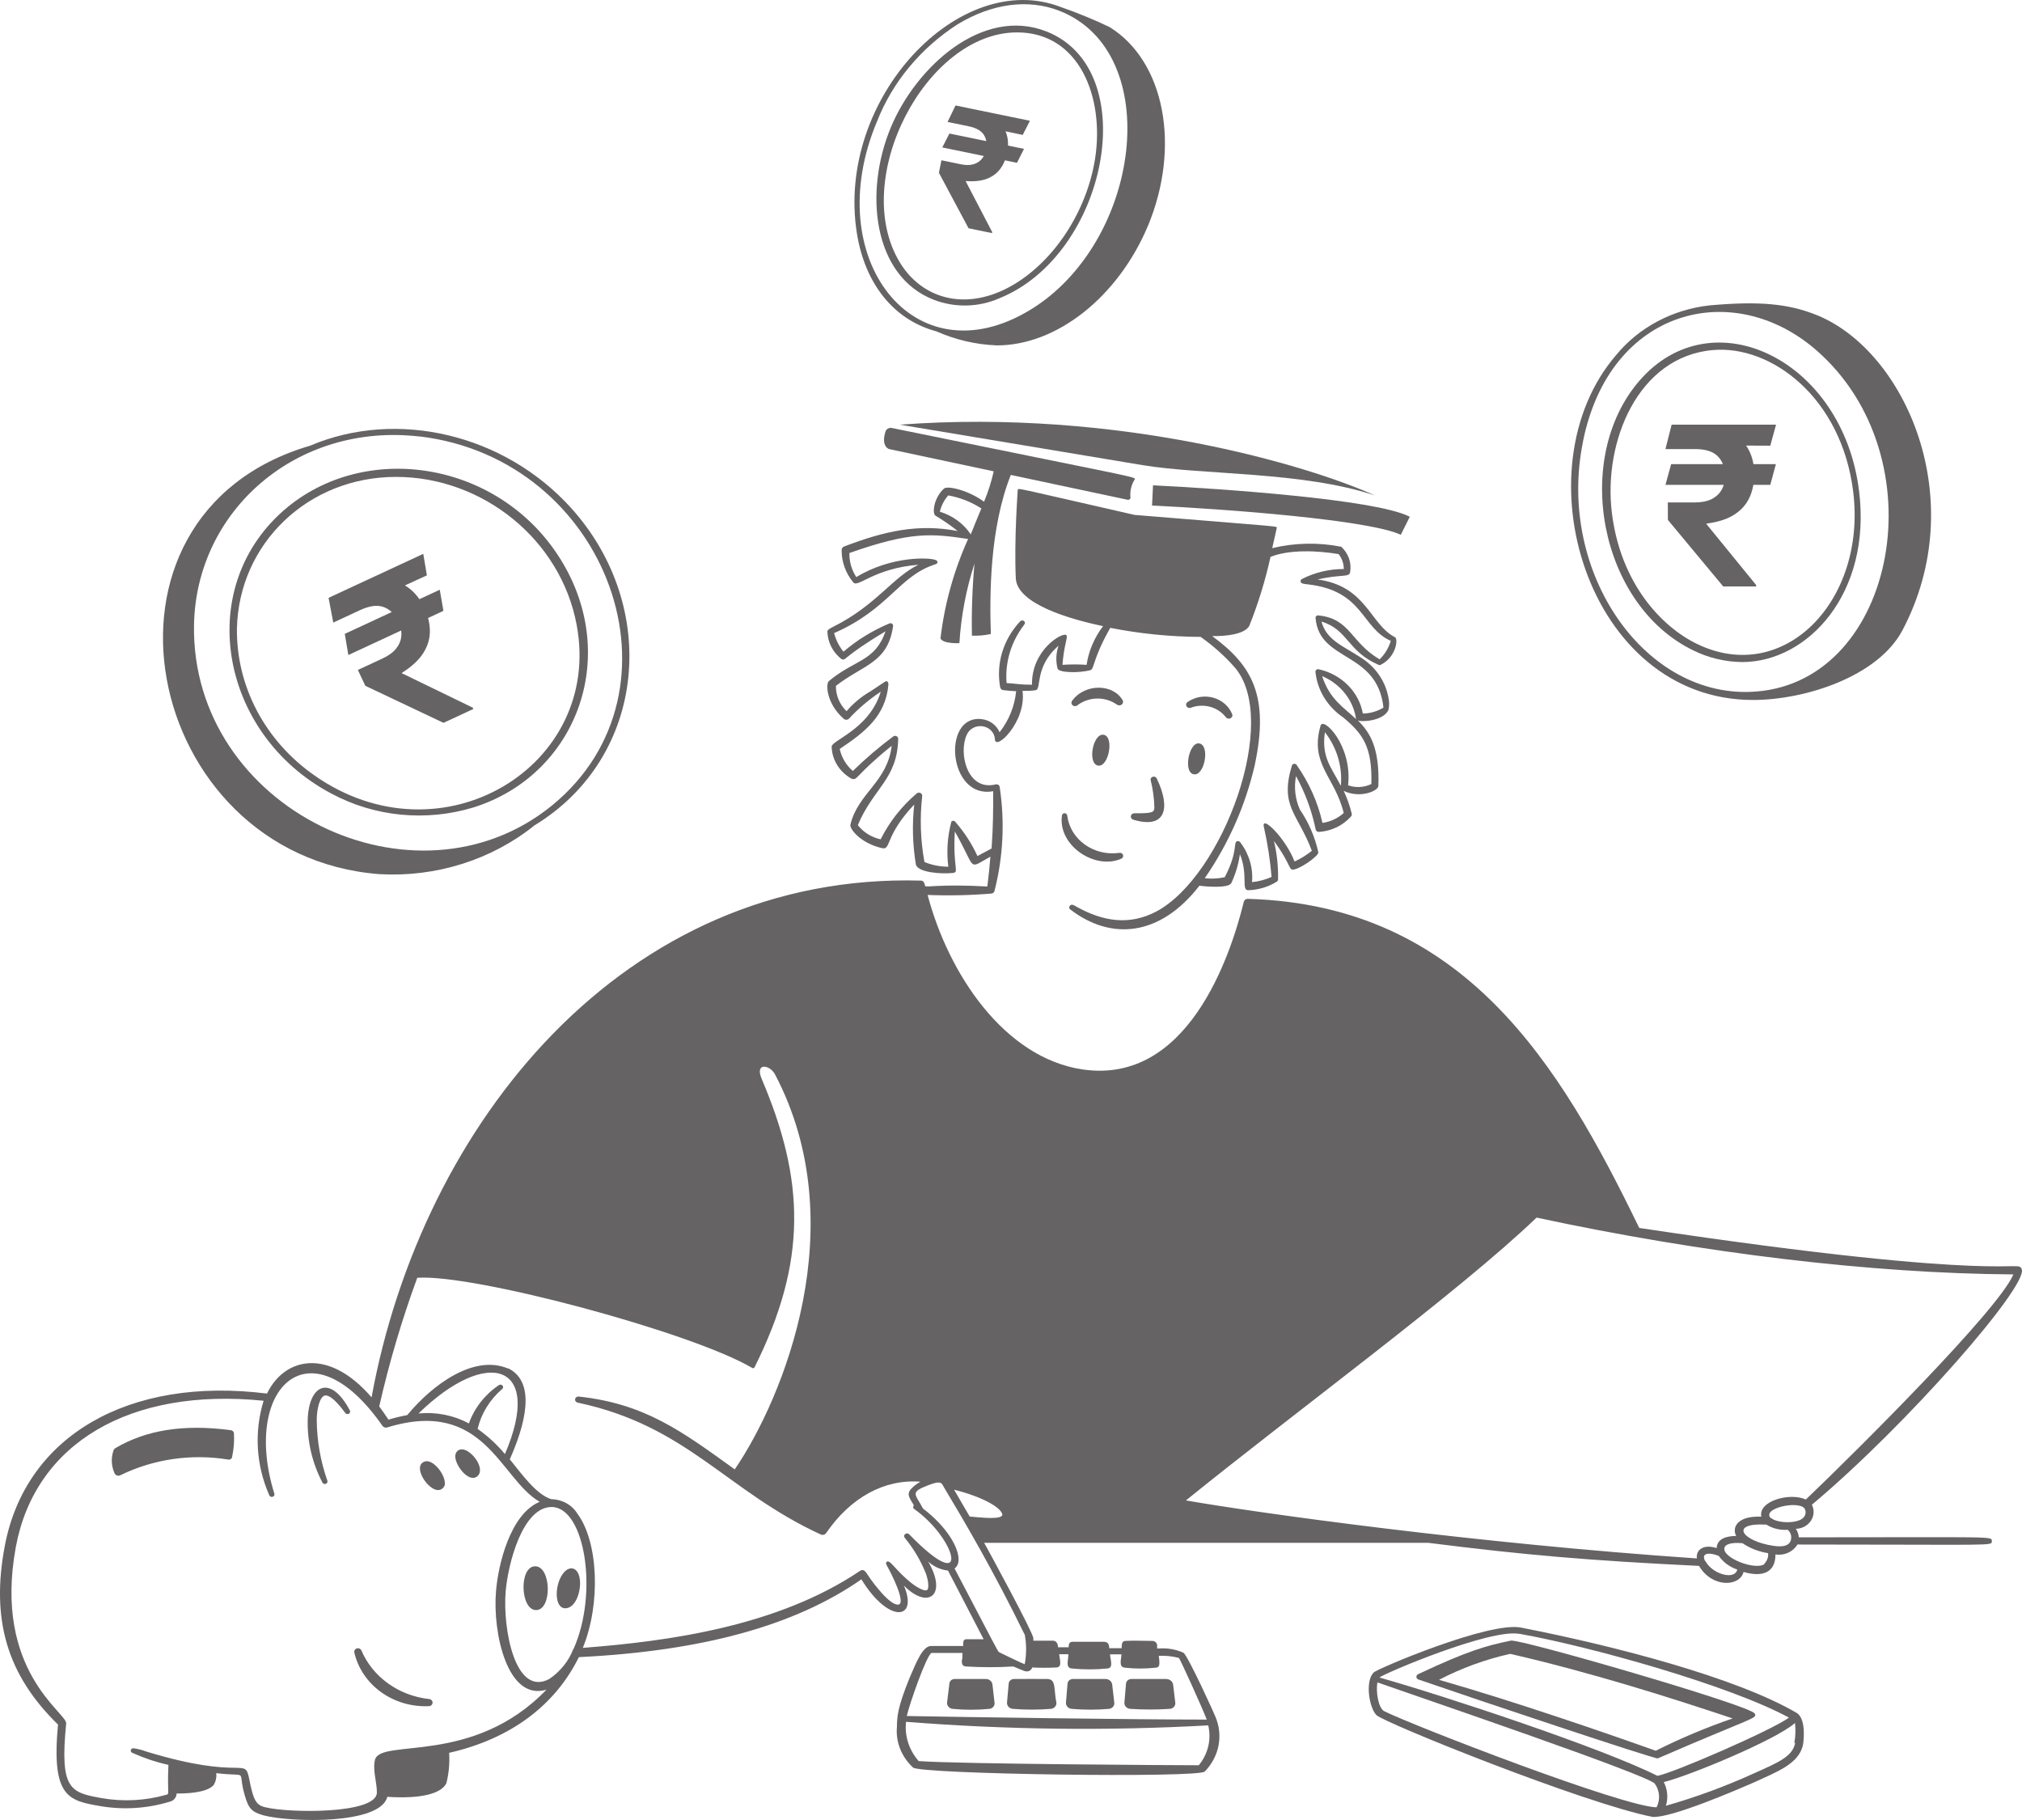 <svg width="100" height="90" viewBox="0 0 100 90" fill="none" xmlns="http://www.w3.org/2000/svg">
<path d="M86.698 34.614C89.262 34.614 92.872 33.462 94.086 31.17C97.481 24.74 94.254 17.395 89.882 15.594C88.458 15.014 87.008 14.881 84.548 15.102C83.641 15.202 82.764 15.471 81.97 15.893C81.175 16.316 80.48 16.883 79.924 17.562C75.089 23.18 78.489 34.614 86.698 34.614ZM78.29 21.822C79.619 15.225 85.72 13.749 89.819 17.311C95.894 22.585 93.808 33.639 86.876 34.195C81.385 34.653 76.976 28.326 78.284 21.862L78.29 21.822Z" fill="#656363"/>
<path d="M83.744 32.163C84.49 32.532 85.318 32.73 86.162 32.739C89.404 32.739 92.573 29.339 91.942 24.282C91.149 17.798 84.69 14.664 81.085 18.821C77.738 22.683 79.104 29.92 83.744 32.163ZM84.711 17.311C87.607 17.055 91.08 19.667 91.653 24.321C92.315 29.733 88.206 33.929 83.918 31.838C82.157 30.983 80.134 28.828 79.714 25.34C79.293 21.852 80.996 17.635 84.711 17.311ZM46.186 14.826C46.699 15.023 47.25 15.119 47.805 15.107C48.359 15.095 48.905 14.976 49.407 14.757C54.763 12.617 56.575 3.442 51.746 1.553C48.593 0.318 45.319 3.29 44.063 6.286C42.723 9.483 43.159 13.655 46.186 14.826ZM50.301 1.602C53.391 1.602 54.621 4.82 54.163 7.816C53.754 10.487 52.061 13.05 49.886 14.211C47.71 15.372 45.603 14.772 44.51 12.991C42.003 8.878 45.787 1.602 50.301 1.602Z" fill="#656363"/>
<path d="M46.313 16.386C47.249 16.803 48.266 17.039 49.303 17.08C52.256 17.08 55.283 14.699 56.77 11.176C58.41 7.24 57.595 3.019 54.873 1.337C54.096 0.965 53.295 0.637 52.477 0.353C47.484 -1.595 41.32 4.859 42.377 11.53C42.781 14.049 44.211 15.825 46.313 16.386ZM43.37 6.015C44.136 4.061 45.531 2.378 47.364 1.199C49.061 0.171 50.843 -0.065 52.382 0.53C57.637 2.572 56.45 12.003 50.927 15.338C45.188 18.802 40.532 12.755 43.37 6.015ZM18.776 43.228C21.568 43.385 24.316 42.519 26.438 40.812C31.992 37.432 32.634 29.989 28.251 25.128C24.961 21.478 19.648 20.209 15.339 22.039C3.589 25.478 7.031 42.337 18.776 43.228ZM20.752 21.581C30.122 22.703 34.226 34.161 27.31 39.823C20.542 45.348 9.443 39.991 9.595 30.904C9.695 25.271 14.646 20.878 20.752 21.586V21.581Z" fill="#656363"/>
<path d="M16.39 39.243C17.446 39.811 18.617 40.166 19.828 40.284C21.039 40.401 22.264 40.28 23.421 39.926C28.466 38.342 30.71 32.547 27.762 27.721C24.814 22.895 18.303 21.768 14.251 25.054C9.527 28.911 10.809 36.296 16.39 39.243ZM19.585 23.583C23.889 23.583 27.736 26.698 28.519 30.899C29.833 37.89 21.819 42.755 15.539 38.337C14.337 37.494 13.364 36.397 12.7 35.135C12.036 33.873 11.7 32.482 11.718 31.076C11.813 26.884 15.229 23.583 19.585 23.583ZM56.097 40.217C56.057 40.217 56.018 40.231 55.987 40.255C55.956 40.28 55.935 40.314 55.928 40.352C55.921 40.389 55.929 40.428 55.949 40.461C55.969 40.493 56.002 40.519 56.04 40.532C57.674 41.024 57.9 39.941 57.212 38.505C57.198 38.468 57.17 38.437 57.132 38.419C57.095 38.402 57.052 38.399 57.012 38.411C56.972 38.424 56.939 38.45 56.921 38.485C56.902 38.52 56.899 38.561 56.912 38.598C57.021 39.039 57.081 39.489 57.091 39.941C57.07 40.153 57.059 40.227 56.097 40.217ZM52.519 40.335C52.314 41.811 54.158 43.041 55.462 42.46C55.496 42.443 55.523 42.415 55.538 42.381C55.553 42.347 55.554 42.31 55.541 42.275C55.528 42.24 55.502 42.211 55.469 42.193C55.435 42.174 55.395 42.168 55.356 42.175C55.058 42.217 54.754 42.203 54.461 42.133C54.169 42.063 53.895 41.938 53.654 41.767C53.414 41.596 53.213 41.382 53.063 41.136C52.913 40.891 52.818 40.62 52.782 40.34C52.782 40.307 52.769 40.276 52.745 40.252C52.721 40.229 52.688 40.215 52.653 40.214C52.618 40.214 52.584 40.226 52.559 40.249C52.534 40.271 52.52 40.302 52.519 40.335ZM54.311 37.86C54.836 37.939 55.115 36.414 54.579 36.335C54.043 36.256 53.77 37.777 54.311 37.86ZM59.308 36.763C58.783 36.679 58.489 38.293 59.088 38.293C59.592 38.293 59.839 36.847 59.308 36.763ZM55.535 34.653C55.083 33.811 53.67 33.772 53.023 34.653C52.998 34.685 52.985 34.724 52.988 34.764C52.991 34.804 53.009 34.841 53.039 34.87C53.069 34.898 53.108 34.916 53.151 34.919C53.193 34.923 53.236 34.912 53.27 34.889C53.545 34.672 53.891 34.55 54.251 34.543C54.61 34.536 54.961 34.644 55.246 34.849C55.278 34.87 55.317 34.882 55.356 34.881C55.395 34.881 55.434 34.869 55.465 34.847C55.497 34.826 55.521 34.795 55.533 34.76C55.546 34.725 55.547 34.688 55.535 34.653ZM60.627 35.469C60.651 35.5 60.685 35.522 60.724 35.532C60.763 35.542 60.805 35.54 60.842 35.525C60.879 35.51 60.91 35.484 60.929 35.451C60.949 35.417 60.955 35.379 60.948 35.341C60.873 35.142 60.748 34.962 60.584 34.816C60.42 34.67 60.222 34.562 60.005 34.502C59.788 34.442 59.559 34.43 59.337 34.468C59.114 34.506 58.905 34.593 58.725 34.721C58.694 34.744 58.672 34.776 58.664 34.812C58.655 34.848 58.659 34.886 58.676 34.919C58.694 34.953 58.722 34.979 58.758 34.995C58.794 35.011 58.834 35.015 58.872 35.007C59.177 34.885 59.517 34.865 59.837 34.949C60.156 35.033 60.435 35.217 60.627 35.469ZM15.218 70.207C15.192 71.28 15.441 72.342 15.943 73.307C15.956 73.336 15.98 73.36 16.012 73.374C16.043 73.387 16.078 73.388 16.11 73.377C16.142 73.366 16.169 73.344 16.184 73.315C16.199 73.287 16.201 73.253 16.19 73.223C15.85 72.253 15.672 71.239 15.665 70.217C15.665 69.691 15.807 69.085 16.054 69.012C16.175 68.977 16.469 69.041 17.073 69.868C17.091 69.896 17.121 69.916 17.155 69.924C17.189 69.932 17.224 69.927 17.255 69.91C17.285 69.893 17.306 69.865 17.314 69.833C17.323 69.802 17.317 69.768 17.299 69.74C16.358 67.964 15.271 68.441 15.218 70.207ZM21.209 84.017C20.471 83.934 19.771 83.666 19.182 83.24C18.594 82.815 18.139 82.249 17.867 81.601C17.847 81.565 17.815 81.536 17.775 81.52C17.735 81.504 17.691 81.502 17.649 81.514C17.608 81.526 17.572 81.551 17.548 81.585C17.525 81.619 17.515 81.659 17.52 81.7C17.695 82.481 18.161 83.179 18.835 83.668C19.509 84.158 20.346 84.407 21.198 84.371C21.223 84.372 21.248 84.368 21.271 84.359C21.294 84.351 21.316 84.339 21.334 84.323C21.352 84.307 21.366 84.287 21.377 84.266C21.387 84.245 21.392 84.222 21.393 84.199C21.394 84.176 21.389 84.152 21.381 84.131C21.372 84.109 21.358 84.089 21.341 84.072C21.324 84.055 21.304 84.042 21.281 84.032C21.258 84.023 21.234 84.017 21.209 84.017ZM20.92 72.313C20.452 72.603 21.167 73.685 21.666 73.685C21.717 73.684 21.766 73.673 21.812 73.652C21.857 73.63 21.897 73.6 21.928 73.563C21.96 73.526 21.982 73.483 21.994 73.437C22.006 73.391 22.007 73.343 21.997 73.297C21.971 72.834 21.33 72.042 20.92 72.313ZM23.106 71.752C22.754 71.555 22.502 71.752 22.517 72.047C22.544 72.51 23.169 73.292 23.569 73.031C23.968 72.77 23.6 72.042 23.106 71.752ZM11.419 70.724C9.07 70.409 7.215 70.724 5.717 71.604C5.664 71.636 5.624 71.685 5.607 71.742C5.484 72.111 5.507 72.509 5.67 72.864C5.682 72.888 5.699 72.909 5.721 72.927C5.742 72.944 5.767 72.957 5.794 72.965C5.822 72.973 5.85 72.976 5.879 72.973C5.907 72.969 5.934 72.961 5.959 72.948C7.595 72.15 9.465 71.879 11.282 72.175C11.303 72.18 11.325 72.181 11.347 72.178C11.368 72.174 11.389 72.167 11.407 72.156C11.425 72.145 11.441 72.13 11.453 72.113C11.465 72.096 11.473 72.077 11.476 72.057C11.561 71.67 11.593 71.275 11.571 70.881C11.569 70.843 11.553 70.806 11.525 70.777C11.497 70.748 11.46 70.729 11.419 70.724ZM26.469 77.454C25.655 77.454 25.728 79.638 26.522 79.619C27.315 79.599 27.263 77.454 26.469 77.454ZM28.645 77.946C28.524 77.493 28.151 77.424 27.857 77.798C27.426 78.335 27.394 79.53 27.956 79.53C28.519 79.53 28.803 78.512 28.645 77.946ZM48.777 83.028H47.201C47.138 83.03 47.078 83.054 47.032 83.095C46.987 83.135 46.959 83.191 46.954 83.249L46.838 84.199C46.834 84.273 46.859 84.345 46.91 84.402C46.961 84.459 47.033 84.495 47.111 84.504C47.716 84.563 48.325 84.563 48.929 84.504C49.005 84.496 49.075 84.461 49.123 84.406C49.171 84.351 49.194 84.28 49.187 84.209L49.082 83.299C49.073 83.227 49.038 83.161 48.982 83.111C48.927 83.062 48.854 83.032 48.777 83.028ZM49.886 83.259L49.802 84.199C49.799 84.275 49.827 84.349 49.881 84.406C49.935 84.462 50.01 84.498 50.091 84.504C50.719 84.555 51.35 84.555 51.977 84.504C52.056 84.495 52.127 84.459 52.177 84.402C52.227 84.345 52.252 84.272 52.245 84.199C52.109 83.554 52.245 83.038 51.804 83.028C51.363 83.018 50.716 83.028 50.138 83.028C50.073 83.03 50.011 83.055 49.964 83.098C49.918 83.141 49.89 83.198 49.886 83.259ZM53.002 84.504C53.616 84.558 54.233 84.558 54.847 84.504C54.923 84.496 54.993 84.461 55.042 84.406C55.091 84.351 55.115 84.28 55.109 84.209L55.004 83.299C54.994 83.224 54.956 83.156 54.896 83.106C54.836 83.056 54.759 83.028 54.679 83.028H53.05C52.986 83.03 52.925 83.054 52.879 83.094C52.833 83.135 52.804 83.19 52.797 83.249L52.718 84.189C52.715 84.227 52.719 84.266 52.732 84.302C52.744 84.339 52.764 84.372 52.79 84.402C52.817 84.431 52.849 84.455 52.885 84.473C52.922 84.49 52.962 84.501 53.002 84.504ZM55.903 84.504C56.552 84.548 57.204 84.548 57.853 84.504C57.891 84.501 57.929 84.492 57.964 84.475C57.998 84.459 58.029 84.437 58.055 84.409C58.08 84.382 58.1 84.35 58.112 84.316C58.124 84.281 58.129 84.245 58.126 84.209L58.016 83.294C58.001 83.219 57.959 83.151 57.896 83.103C57.834 83.054 57.755 83.028 57.674 83.028H55.95C55.885 83.029 55.823 83.052 55.774 83.092C55.726 83.133 55.695 83.189 55.688 83.249L55.609 84.189C55.605 84.228 55.61 84.267 55.623 84.304C55.636 84.341 55.657 84.376 55.684 84.405C55.712 84.434 55.745 84.458 55.783 84.475C55.821 84.492 55.861 84.502 55.903 84.504ZM75.216 80.484C73.639 80.174 68.116 82.521 67.937 82.703C67.506 83.131 67.706 84.43 68.069 84.809C68.431 85.188 78.368 89.187 81.732 89.847C82.662 89.911 85.936 88.494 86.803 88.115C87.854 87.623 88.984 87.229 89.173 86.26C89.173 86.26 89.367 85.05 88.874 84.715C85.904 82.964 79.861 81.39 75.216 80.484ZM75.158 80.794C78.647 81.419 85.521 83.333 88.474 84.937C87.638 85.557 82.694 87.702 81.968 87.815C79.236 86.442 71.495 83.879 68.221 82.954C68.426 82.762 73.676 80.534 75.131 80.794H75.158ZM81.953 89.374C80.334 89.374 69.908 85.34 68.463 84.622C68.163 84.474 68.037 83.638 68.121 83.195C70.591 84.061 81.359 87.726 81.837 88.198C81.96 88.37 82.032 88.569 82.048 88.775C82.064 88.981 82.022 89.188 81.926 89.374H81.953ZM88.784 86.186C88.653 86.846 88.012 87.131 86.735 87.697C85.333 88.336 83.88 88.87 82.389 89.296C82.508 88.906 82.471 88.49 82.284 88.125C83.55 87.815 87.859 86.024 88.774 85.202C88.81 85.53 88.8 85.861 88.742 86.186H88.784Z" fill="#656363"/>
<path d="M86.777 84.731C86.567 84.337 75.184 81.036 74.722 81.129C73.492 81.385 72.62 81.621 70.139 82.787C70.112 82.799 70.09 82.817 70.073 82.84C70.057 82.863 70.049 82.89 70.049 82.918C70.049 82.945 70.057 82.972 70.073 82.995C70.09 83.019 70.112 83.037 70.139 83.048C73.066 84.061 81.816 86.984 81.984 86.954C86.808 84.863 86.919 84.991 86.777 84.731ZM71.169 83.068C72.275 82.49 73.459 82.058 74.69 81.784C78.731 82.713 82.668 83.968 85.689 84.977C84.383 85.426 83.111 85.96 81.885 86.576C79.499 85.724 74.974 84.16 71.169 83.068Z" fill="#656363"/>
<path d="M88.963 76.022C88.952 75.872 88.901 75.727 88.816 75.599C88.965 75.597 89.111 75.559 89.24 75.491C89.37 75.422 89.479 75.324 89.558 75.206C89.637 75.088 89.683 74.953 89.692 74.813C89.701 74.674 89.672 74.535 89.609 74.409C94.37 70.414 100.303 63.585 99.988 62.769C99.772 62.223 99.772 63.531 81.07 60.722C77.155 52.654 72.425 44.758 61.71 44.448C61.665 44.447 61.621 44.461 61.585 44.486C61.55 44.513 61.525 44.549 61.515 44.59C60.843 47.336 58.72 53.643 53.544 52.885C49.665 52.314 46.906 48.157 45.876 44.256C46.928 44.297 47.981 44.274 49.029 44.187C49.065 44.184 49.099 44.17 49.127 44.148C49.154 44.126 49.173 44.097 49.182 44.064C49.614 42.378 49.701 40.63 49.439 38.913C49.436 38.892 49.429 38.872 49.417 38.854C49.405 38.836 49.389 38.82 49.37 38.809C49.351 38.797 49.329 38.789 49.307 38.786C49.284 38.783 49.261 38.784 49.24 38.79C47.831 39.135 47.39 37.231 47.815 36.33C47.876 36.188 47.987 36.069 48.13 35.994C48.272 35.918 48.438 35.891 48.6 35.915C48.761 35.94 48.909 36.015 49.019 36.129C49.129 36.243 49.193 36.389 49.203 36.542C49.203 37.186 50.779 35.691 50.569 34.166C50.79 34.166 51.005 34.166 51.215 34.131C51.526 34.097 51.142 32.975 52.351 31.932C52.224 32.298 52.208 32.69 52.303 33.064C52.372 33.27 53.354 33.29 53.922 33.142C54.127 33.093 54.032 32.586 54.91 31.047C56.379 31.338 57.875 31.488 59.377 31.494C59.989 31.925 60.546 32.42 61.037 32.97C63.349 35.563 60.475 43.341 57.18 45.078C55.85 45.776 54.553 45.569 53.239 44.837C53.097 44.753 52.992 44.689 52.913 44.792C52.89 44.815 52.878 44.845 52.878 44.876C52.878 44.907 52.89 44.937 52.913 44.959C54.952 46.534 57.374 46.307 59.319 43.798C59.629 43.843 60.754 43.936 60.895 43.67C61.109 43.215 61.252 42.733 61.321 42.239C61.752 43.287 61.352 44.059 61.762 44.02C62.26 44 62.742 43.852 63.155 43.592C63.172 43.578 63.185 43.562 63.194 43.543C63.203 43.524 63.208 43.504 63.208 43.483C63.221 42.845 63.152 42.208 63.003 41.584C63.733 42.569 63.759 42.987 63.901 43.001C64.201 43.046 65.215 42.342 65.199 42.15C65.036 41.397 64.726 40.678 64.285 40.03C64.054 39.507 63.988 38.934 64.096 38.377C64.532 39.172 64.85 40.02 65.042 40.896C65.073 41.053 65.084 41.142 65.252 41.137C65.551 41.114 65.843 41.036 66.11 40.907C66.377 40.777 66.614 40.6 66.807 40.384C66.828 40.364 66.842 40.34 66.849 40.313C66.857 40.286 66.857 40.258 66.849 40.232C66.756 39.847 66.624 39.471 66.455 39.11C67.27 39.499 68.158 39.11 68.168 38.869C68.237 36.995 67.758 36.217 67.154 35.627C67.317 35.71 68.41 35.666 68.668 35.105C68.712 34.907 68.712 34.703 68.668 34.505C68.595 34.094 68.431 33.702 68.187 33.354C67.942 33.005 67.623 32.709 67.249 32.483C66.366 31.912 65.609 31.647 65.352 30.737C66.671 31.13 66.639 32.212 68.168 32.872C68.186 32.883 68.207 32.89 68.229 32.89C68.251 32.89 68.272 32.883 68.289 32.872C69.035 32.503 69.167 31.602 68.988 31.509C67.758 30.884 67.585 28.975 65.157 28.656C66.287 28.39 66.734 28.562 66.77 28.301C66.811 28.073 66.793 27.84 66.717 27.619C66.641 27.399 66.51 27.2 66.334 27.037C65.205 26.814 64.036 26.837 62.919 27.106C63.05 26.54 63.139 26.122 63.139 26.122C63.139 26.004 63.707 26.087 56.113 25.463C49.975 24.066 50.364 24.115 50.333 24.243C50.333 24.267 50.149 26.732 50.238 28.602C50.301 29.866 52.913 30.619 54.553 30.963C54.122 31.531 53.842 32.187 53.738 32.877C53.341 32.849 52.942 32.849 52.545 32.877C52.574 32.484 52.633 32.095 52.724 31.711C52.766 31.509 52.782 31.445 52.724 31.401C52.54 31.263 51.016 32.124 51.037 33.861C50.459 33.861 50.254 33.806 49.781 33.777C49.7 32.767 49.997 31.761 50.622 30.933L50.658 30.884C50.669 30.872 50.678 30.857 50.683 30.841C50.688 30.826 50.69 30.809 50.688 30.793C50.686 30.777 50.681 30.761 50.673 30.747C50.665 30.733 50.654 30.72 50.64 30.71C50.627 30.699 50.611 30.692 50.594 30.687C50.578 30.682 50.56 30.68 50.543 30.682C50.526 30.684 50.509 30.688 50.493 30.696C50.478 30.704 50.465 30.714 50.453 30.727C50.04 31.167 49.736 31.689 49.565 32.253C49.394 32.817 49.36 33.41 49.465 33.989C49.472 34.023 49.489 34.055 49.516 34.08C49.542 34.104 49.576 34.121 49.613 34.126C49.823 34.156 50.038 34.171 50.254 34.18C50.183 34.915 49.9 35.617 49.434 36.212C49.362 36.035 49.239 35.88 49.078 35.764C48.918 35.649 48.726 35.577 48.525 35.558C46.559 35.366 46.901 39.543 49.119 39.125C49.119 40.158 49.119 40.812 49.04 41.958L48.341 42.332C48.059 41.717 47.686 41.142 47.232 40.625C47.221 40.614 47.207 40.604 47.192 40.598C47.176 40.592 47.16 40.588 47.143 40.588C47.126 40.588 47.109 40.592 47.094 40.598C47.079 40.604 47.065 40.614 47.053 40.625C46.857 41.355 46.806 42.112 46.901 42.859C46.494 42.859 46.091 42.781 45.719 42.627C45.523 41.55 45.486 40.453 45.608 39.366C45.612 39.335 45.605 39.303 45.589 39.276C45.574 39.249 45.549 39.227 45.519 39.213C45.489 39.199 45.456 39.194 45.423 39.198C45.39 39.203 45.359 39.217 45.335 39.238C44.586 39.876 43.981 40.647 43.554 41.506C43.099 41.406 42.698 41.156 42.424 40.802C43.202 38.957 44.373 38.539 44.421 36.542C44.423 36.514 44.416 36.485 44.401 36.461C44.386 36.436 44.364 36.416 44.337 36.404C44.31 36.391 44.279 36.386 44.249 36.39C44.219 36.393 44.191 36.405 44.168 36.424C43.464 36.949 42.799 37.517 42.177 38.126C41.843 37.835 41.617 37.453 41.53 37.034C42.813 36.178 43.795 35.396 43.937 33.861C43.937 33.826 43.937 33.728 43.874 33.693C43.811 33.659 43.8 33.693 43.054 34.185C42.6 34.446 42.199 34.779 41.867 35.169C41.521 34.833 41.332 34.382 41.341 33.915C42.697 32.862 43.906 32.793 44.168 30.963C44.172 30.941 44.17 30.918 44.161 30.897C44.153 30.877 44.138 30.858 44.119 30.845C44.1 30.831 44.078 30.822 44.054 30.82C44.03 30.817 44.006 30.821 43.984 30.83C43.153 31.179 42.386 31.651 41.714 32.227C41.495 31.953 41.338 31.64 41.252 31.307C43.974 30.112 44.457 28.479 46.249 27.908C46.397 27.863 46.391 27.76 46.302 27.706C46.039 27.558 44.09 27.475 42.35 28.538C42.116 28.18 41.997 27.766 42.009 27.347C45.078 26.26 46.118 26.392 47.879 26.653C47.171 28.223 46.711 29.88 46.512 31.573C46.649 31.849 47.448 31.804 47.448 31.804C47.529 30.469 47.78 29.148 48.194 27.868C48.087 29.055 48.044 30.245 48.068 31.435C48.382 31.446 48.697 31.418 49.003 31.352C48.94 29.453 48.94 26.117 49.991 23.485L55.772 24.715C55.789 24.718 55.807 24.717 55.824 24.713C55.841 24.709 55.856 24.701 55.87 24.69C55.883 24.679 55.893 24.665 55.9 24.65C55.906 24.635 55.909 24.618 55.908 24.602C55.876 24.3 55.944 23.996 56.103 23.731C56.203 23.569 56.66 23.731 44.1 21.163C44.036 21.152 43.969 21.163 43.913 21.195C43.857 21.227 43.815 21.276 43.795 21.335C43.554 22.083 43.969 22.206 43.969 22.206L49.145 23.308C49.03 23.821 48.87 24.325 48.667 24.813C47.942 24.267 46.864 23.992 46.68 24.164C46.155 24.656 46.108 25.399 46.26 25.497C46.646 25.727 47.015 25.982 47.364 26.26C45.409 25.886 43.748 26.26 41.741 27.027C41.706 27.042 41.677 27.066 41.657 27.095C41.636 27.125 41.625 27.159 41.625 27.194C41.617 27.777 41.821 28.344 42.203 28.803C42.434 29.079 43.217 28.105 45.424 27.927C44.158 28.533 43.322 29.94 41.22 30.988C41.01 31.096 40.916 31.145 40.921 31.243C40.928 31.501 40.994 31.754 41.114 31.987C41.233 32.219 41.404 32.425 41.614 32.591C41.861 32.69 41.614 32.523 43.795 31.219C43.27 32.724 42.287 32.601 40.994 33.679C40.826 33.816 40.873 34.795 41.725 35.543C41.759 35.575 41.805 35.592 41.853 35.592C41.902 35.592 41.948 35.575 41.982 35.543C42.448 35.039 42.978 34.59 43.559 34.205C42.986 36.099 41.057 36.621 41.131 36.945C41.143 37.261 41.239 37.568 41.409 37.841C41.58 38.113 41.82 38.341 42.108 38.505C42.424 38.618 42.277 38.347 44.1 36.881C43.879 38.687 42.445 39.203 42.061 40.768C41.987 40.96 42.545 41.703 43.638 41.944C44.074 42.032 43.753 41.329 45.214 39.784C45.107 40.767 45.134 41.759 45.293 42.736C45.372 43.149 46.538 43.228 47.117 43.169C47.463 43.124 47.117 42.962 47.222 41.117C48.315 43.031 47.821 43.001 48.982 42.362C48.94 42.854 48.893 43.346 48.83 43.838C46.454 43.705 45.771 43.902 45.75 43.808C45.729 43.715 45.698 43.552 45.556 43.547C30.841 43.129 20.857 55.566 18.376 69.1C16.253 66.631 14.067 67.123 13.205 68.913C6.374 68.057 1.276 70.999 0.241 76.426C-0.458 80.086 0.346 82.821 2.869 85.281C2.532 88.892 3.394 89.04 4.971 89.315C6.107 89.507 7.277 89.433 8.376 89.099C8.476 89.079 8.566 89.028 8.631 88.953C8.696 88.879 8.732 88.787 8.733 88.691C9.222 88.691 10.22 88.661 10.567 88.272C10.674 88.093 10.718 87.886 10.694 87.682C12.391 87.889 11.708 87.426 12.107 88.789C12.296 89.443 12.454 89.606 13.043 89.773C14.393 90.122 18.823 90.235 19.154 88.853C19.832 88.902 21.692 88.961 22.076 88.179C22.2 87.688 22.245 87.182 22.213 86.678C25.219 85.995 27.436 84.361 28.629 81.946C34.746 81.646 39.318 80.386 42.602 78.099C43.948 80.302 45.43 80.121 44.704 78.408C45.887 79.609 46.88 78.9 45.903 77.218C46.168 77.465 46.514 77.623 46.885 77.666L48.646 81.06H47.81C47.663 81.06 47.647 81.149 47.637 81.242C47.633 81.293 47.633 81.344 47.637 81.395C47.625 81.392 47.612 81.392 47.6 81.395H46.023C45.624 81.434 45.33 82.162 44.972 83.003C44.373 84.479 44.368 84.907 44.358 85.394C44.325 85.764 44.38 86.136 44.518 86.484C44.656 86.831 44.874 87.146 45.156 87.406C45.508 87.736 59.303 87.933 59.582 87.603C59.934 87.243 60.17 86.797 60.263 86.317C60.356 85.836 60.302 85.341 60.107 84.888C60.107 84.858 58.783 81.936 58.531 81.729C58.151 81.56 57.73 81.487 57.311 81.518H57.227V81.346C57.221 81.291 57.193 81.24 57.15 81.203C57.106 81.166 57.05 81.145 56.991 81.144C56.465 81.144 56.092 81.119 55.661 81.144C55.451 81.144 55.483 81.385 55.472 81.503H54.857C54.857 81.419 54.857 81.193 54.605 81.188H53.029C52.834 81.188 52.86 81.409 52.85 81.459H52.324C52.324 81.429 52.324 81.139 52.072 81.134C51.82 81.129 51.368 81.134 51.105 81.134C51.108 81.091 51.108 81.049 51.105 81.006C51.063 80.671 48.861 76.627 48.672 76.293H70.633C75.426 76.898 78.563 77.169 84.028 77.434C84.669 78.531 86.041 78.472 86.23 77.734C87.165 78.005 87.807 77.769 87.807 76.869C88.02 76.901 88.239 76.872 88.434 76.784C88.628 76.695 88.789 76.553 88.894 76.377C98.711 76.377 98.511 76.46 98.506 76.209C98.501 75.958 98.743 76.022 88.963 76.022ZM61.783 30.953C62.227 29.842 62.578 28.701 62.834 27.539C63.749 27.165 65.162 27.224 66.203 27.401C66.37 27.615 66.46 27.874 66.46 28.139C65.737 28.138 65.025 28.307 64.39 28.631C64.374 28.638 64.361 28.649 64.35 28.661C64.339 28.674 64.331 28.689 64.327 28.705C64.28 28.867 64.506 28.877 64.684 28.897C67.454 29.216 67.312 31.042 68.783 31.691C68.682 32.034 68.492 32.348 68.231 32.606C66.781 31.755 66.786 30.584 65.189 30.432C65.171 30.431 65.152 30.433 65.135 30.44C65.118 30.447 65.103 30.457 65.091 30.469C65.079 30.482 65.07 30.497 65.065 30.514C65.06 30.53 65.059 30.548 65.063 30.564C65.247 32.754 68.111 32.168 68.421 34.992C68.116 35.177 67.764 35.279 67.401 35.287C67.308 34.764 67.053 34.277 66.667 33.888C66.281 33.498 65.782 33.224 65.231 33.098C65.21 33.092 65.189 33.09 65.168 33.093C65.146 33.096 65.126 33.104 65.109 33.117C65.092 33.129 65.079 33.145 65.069 33.163C65.06 33.181 65.056 33.201 65.057 33.221C65.101 33.669 65.248 34.103 65.486 34.493C65.725 34.883 66.05 35.221 66.439 35.484C67.391 36.286 67.874 36.916 67.822 38.77C67.645 38.856 67.452 38.906 67.253 38.917C67.055 38.928 66.857 38.9 66.671 38.834C66.891 36.867 65.441 35.425 65.31 35.883C64.758 37.796 66.019 38.406 66.455 40.202C66.168 40.464 65.8 40.636 65.404 40.694C65.176 39.679 64.746 38.713 64.138 37.846C64.128 37.823 64.111 37.804 64.089 37.791C64.068 37.778 64.043 37.771 64.017 37.771C63.991 37.771 63.966 37.778 63.944 37.791C63.923 37.804 63.906 37.823 63.896 37.846C63.276 39.882 64.174 40.202 64.879 42.072C64.619 42.283 64.331 42.462 64.022 42.603C63.591 41.457 62.346 40.236 62.509 40.906C62.692 41.717 62.818 42.539 62.887 43.365C62.583 43.502 62.256 43.589 61.92 43.621C61.982 42.921 61.775 42.224 61.337 41.653C61.326 41.635 61.309 41.62 61.29 41.61C61.271 41.6 61.249 41.594 61.226 41.594C60.948 41.594 61.279 42.037 60.569 43.38C60.245 43.448 59.911 43.465 59.582 43.429C60.757 41.724 61.593 39.834 62.051 37.85C62.798 34.382 61.899 32.886 59.949 31.455C60.68 31.465 61.552 31.357 61.783 30.953ZM67.065 35.558C66.455 34.982 65.751 34.574 65.388 33.433C65.837 33.625 66.226 33.921 66.519 34.293C66.813 34.664 67 35.1 67.065 35.558ZM66.313 38.859C65.825 37.924 65.346 37.432 65.525 36.207C66.12 36.974 66.4 37.915 66.313 38.859ZM46.481 25.305C46.549 25.009 46.691 24.733 46.896 24.498C47.484 24.604 48.043 24.823 48.535 25.143C48.367 25.551 48.183 25.979 48.01 26.427C47.658 25.895 47.116 25.498 46.481 25.305ZM18.545 87.023C18.419 87.539 18.65 88.179 18.639 88.651C18.608 89.714 14.314 89.66 13.137 89.374C12.89 89.311 12.659 89.256 12.496 88.7C12.412 88.415 12.37 88.209 12.333 88.012C12.097 86.801 12.123 88.1 7.236 86.615C7.031 86.537 6.818 86.483 6.6 86.452C6.57 86.45 6.541 86.459 6.517 86.475C6.493 86.492 6.476 86.515 6.469 86.543C6.462 86.57 6.466 86.598 6.479 86.623C6.492 86.648 6.515 86.667 6.542 86.678C7.113 86.936 7.712 87.136 8.329 87.274C8.266 88.695 8.397 88.72 8.229 88.75C7.191 89.048 6.09 89.106 5.023 88.917C3.478 88.641 2.947 88.494 3.273 85.227C3.326 84.706 -0.347 82.644 0.782 76.5C1.734 71.368 6.426 68.599 13.037 69.268C12.565 70.809 12.663 72.454 13.316 73.936C13.326 73.968 13.35 73.994 13.381 74.009C13.412 74.024 13.448 74.027 13.481 74.018C13.515 74.008 13.543 73.986 13.559 73.957C13.575 73.928 13.579 73.894 13.568 73.863C11.95 68.653 15.307 65.327 18.918 70.512C18.943 70.547 18.98 70.573 19.023 70.587C19.065 70.6 19.112 70.6 19.154 70.586C23.973 69.11 24.725 73.135 26.69 74.266C25.229 74.871 24.635 77.385 24.53 78.694C24.357 80.75 25.098 84.14 27.026 83.554C23.395 87.338 18.818 85.941 18.545 87.023ZM24.672 68.495C23.978 68.965 23.46 69.628 23.19 70.389C22.436 69.984 21.564 69.812 20.699 69.897C24.099 66.582 26.9 67.413 24.972 71.905C24.582 71.436 24.128 71.017 23.621 70.66C23.799 69.904 24.221 69.217 24.83 68.692C24.858 68.672 24.876 68.643 24.881 68.611C24.886 68.579 24.877 68.546 24.856 68.52C24.835 68.494 24.804 68.477 24.769 68.472C24.735 68.467 24.7 68.476 24.672 68.495ZM28.351 81.552C28.123 82.145 27.709 82.66 27.163 83.028C25.465 83.928 24.856 80.514 25.008 78.699C25.124 77.331 25.839 74.522 27.284 74.522C28.929 74.537 29.607 78.777 28.361 81.552H28.351ZM44.972 75.88C44.961 75.866 44.946 75.854 44.93 75.846C44.913 75.837 44.895 75.832 44.876 75.829C44.857 75.827 44.838 75.829 44.82 75.834C44.802 75.838 44.785 75.847 44.77 75.858C44.755 75.869 44.743 75.882 44.734 75.898C44.724 75.913 44.719 75.93 44.716 75.948C44.714 75.965 44.716 75.983 44.721 76C44.726 76.017 44.735 76.033 44.746 76.047C45.191 76.588 45.545 77.188 45.797 77.828C45.913 78.162 45.96 78.556 45.845 78.63C45.729 78.704 45.367 78.512 45.078 78.285C44.337 77.705 44.026 77.124 43.869 77.223C43.79 77.262 43.822 77.356 43.869 77.434C44.079 77.798 44.836 79.304 44.426 79.348C44.016 79.392 43.202 78.315 42.939 77.916C42.828 77.744 42.718 77.552 42.534 77.68C38.472 80.421 33.075 81.163 28.823 81.488C29.717 79.314 29.596 76.239 28.55 74.842C28.417 74.629 28.228 74.452 28.001 74.328C27.773 74.204 27.515 74.137 27.252 74.133C26.501 73.887 25.791 72.874 25.213 72.165C26.264 69.794 26.264 68.23 25.145 67.669H25.113C23.427 66.97 21.388 68.471 20.142 69.976C19.828 70.035 19.517 70.11 19.212 70.202C19.065 69.976 18.907 69.755 18.755 69.548C19.244 67.394 19.872 65.27 20.636 63.187C23.442 62.99 34.205 65.878 37.2 67.644C37.21 67.65 37.22 67.654 37.231 67.656C37.243 67.658 37.254 67.657 37.265 67.654C37.276 67.651 37.286 67.647 37.295 67.64C37.304 67.633 37.311 67.624 37.316 67.615C39.943 62.355 39.801 58.356 37.668 53.347C37.321 52.526 38.072 52.649 38.325 53.121C42.24 60.55 38.761 69.11 36.338 72.662C33.711 70.768 31.892 69.415 28.629 69.061C28.587 69.055 28.544 69.064 28.509 69.087C28.475 69.111 28.451 69.145 28.444 69.185C28.436 69.224 28.445 69.264 28.469 69.297C28.493 69.33 28.53 69.353 28.571 69.361C33.995 70.507 35.928 73.735 40.59 75.88C40.636 75.901 40.688 75.905 40.738 75.893C40.787 75.88 40.83 75.851 40.858 75.811C42.066 74.045 43.753 73.13 45.519 73.272C45.361 73.358 45.217 73.466 45.093 73.592C44.809 73.877 44.967 74.055 45.198 74.438C45.174 74.461 45.161 74.492 45.161 74.524C45.161 74.556 45.174 74.587 45.198 74.61C47.332 76.111 48.062 79.053 44.972 75.88ZM59.287 87.293C58.289 87.293 47.474 87.234 45.435 87.087C45.198 86.818 45.021 86.508 44.913 86.174C44.806 85.84 44.771 85.49 44.809 85.144C49.78 85.538 54.775 85.597 59.755 85.321C59.836 85.661 59.836 86.015 59.755 86.356C59.674 86.697 59.515 87.017 59.287 87.293ZM51.042 82.487V82.457C51.446 82.477 51.852 82.477 52.256 82.457C52.545 82.428 52.408 82.074 52.382 81.803H52.839C52.839 82.088 52.682 82.472 52.997 82.507C53.587 82.566 54.183 82.566 54.773 82.507C55.083 82.477 54.91 82.083 54.899 81.808H55.462C55.462 82.039 55.304 82.428 55.624 82.467C56.134 82.524 56.649 82.524 57.159 82.467C57.311 82.467 57.343 82.344 57.338 82.221C57.338 82.221 57.338 82.049 57.306 81.882C57.643 81.865 57.98 81.9 58.305 81.985C58.389 82.098 59.445 84.415 59.681 85.035C56.118 85.035 47.71 84.912 44.846 84.858C44.972 84.278 45.829 81.832 46.071 81.739H47.568C47.579 81.742 47.59 81.742 47.6 81.739C47.6 81.911 47.6 82.069 47.568 82.093C47.568 82.256 47.568 82.388 47.773 82.408C48.554 82.456 49.337 82.456 50.117 82.408C50.396 82.531 50.517 82.575 50.559 82.59C50.785 82.703 50.947 82.659 51.042 82.487ZM50.679 80.819C50.77 81.307 50.77 81.807 50.679 82.295C50.375 82.182 49.465 81.724 49.408 81.7C49.35 81.675 49.161 81.281 47.211 77.567C47.272 77.515 47.32 77.452 47.354 77.382C47.387 77.312 47.405 77.236 47.406 77.159C47.442 76.573 46.849 75.511 45.645 74.596C45.277 73.873 44.946 73.804 45.96 73.425C46.575 73.194 46.57 73.351 46.691 73.558C47.726 75.284 49.124 77.661 50.669 80.819H50.679ZM47.957 74.994L47.185 73.666C48.609 74.025 49.46 74.532 49.565 74.861C49.67 75.191 48.414 75.029 47.957 74.994ZM83.918 77.065C72.956 76.318 62.309 74.832 58.651 74.197C64.201 69.706 72.147 63.895 75.993 60.211C84.212 61.977 92.578 62.975 99.573 63.02C98.863 64.732 92.032 71.55 89.31 74.153C88.532 73.789 86.94 74.222 87.108 74.999C86.256 74.97 85.967 75.245 85.868 75.417C85.82 75.499 85.795 75.592 85.795 75.685C85.795 75.779 85.82 75.871 85.868 75.954C85.374 75.954 84.911 76.101 84.901 76.554C84.238 76.342 83.881 76.647 83.918 77.041V77.065ZM84.338 77.213C84.107 76.79 84.512 76.751 85 76.937C85.221 77.251 85.543 77.489 85.92 77.616C85.789 78.162 84.675 77.838 84.338 77.188V77.213ZM87.265 77.341C86.824 77.675 85.163 77.036 85.284 76.544C85.311 76.391 85.563 76.254 86.178 76.313C86.554 76.566 86.987 76.734 87.444 76.805C87.455 76.897 87.444 76.99 87.413 77.078C87.383 77.167 87.332 77.248 87.265 77.316V77.341ZM88.569 76.17C88.485 76.426 88.216 76.514 87.728 76.445C86.151 76.219 85.494 75.289 87.36 75.393C87.669 75.587 88.04 75.677 88.411 75.648C88.484 75.709 88.537 75.788 88.565 75.876C88.593 75.964 88.594 76.057 88.569 76.145V76.17ZM87.591 75.088C87.066 74.596 88.942 74.182 89.246 74.596C89.28 74.654 89.297 74.719 89.297 74.785C89.297 74.851 89.28 74.916 89.246 74.975C89.031 75.373 87.885 75.344 87.591 75.063V75.088Z" fill="#656363"/>
<path d="M56.5 23L44.5 21C55.3 20.2 64.667 23 68 24.5C64.4 23.3 59.5 23.5 56.5 23Z" fill="#656363"/>
<path d="M57 24.5C60.5 24.667 67.9 25.2 69.5 26" stroke="#656363"/>
<path d="M87.828 22.953L87.551 23.977H82.367L82.648 22.953H87.828ZM85.223 29L82.488 25.711L82.484 24.844H83.836C84.159 24.844 84.428 24.79 84.644 24.684C84.863 24.574 85.029 24.422 85.141 24.227C85.255 24.029 85.312 23.797 85.312 23.531C85.312 23.133 85.195 22.812 84.961 22.57C84.727 22.328 84.352 22.207 83.836 22.207H82.367L82.672 21H83.836C84.492 21 85.035 21.102 85.465 21.305C85.897 21.505 86.22 21.789 86.434 22.156C86.65 22.523 86.758 22.953 86.758 23.445C86.758 23.88 86.678 24.268 86.519 24.609C86.361 24.951 86.111 25.23 85.769 25.449C85.428 25.668 84.982 25.814 84.43 25.887L84.383 25.902L86.852 28.93V29H85.223ZM87.836 21L87.551 22.039L83.348 22.023L83.633 21H87.836Z" fill="#656363"/>
<path d="M21.749 29.163L21.929 30.208L17.228 32.392L17.052 31.345L21.749 29.163ZM21.934 35.745L18.068 33.914L17.699 33.129L18.925 32.559C19.218 32.423 19.44 32.261 19.591 32.074C19.743 31.882 19.829 31.674 19.848 31.45C19.869 31.222 19.823 30.988 19.711 30.747C19.543 30.386 19.302 30.145 18.987 30.024C18.673 29.903 18.282 29.951 17.814 30.168L16.482 30.787L16.25 29.564L17.305 29.073C17.901 28.797 18.436 28.66 18.911 28.663C19.388 28.663 19.8 28.785 20.148 29.028C20.499 29.27 20.778 29.614 20.986 30.06C21.169 30.454 21.26 30.84 21.26 31.216C21.26 31.593 21.151 31.952 20.934 32.294C20.716 32.636 20.373 32.956 19.903 33.255L19.867 33.289L23.381 34.994L23.411 35.058L21.934 35.745ZM20.933 27.388L21.112 28.451L17.294 30.207L17.121 29.159L20.933 27.388Z" fill="#656363"/>
<path d="M50.643 7.362L50.296 8.051L46.603 7.291L46.954 6.603L50.643 7.362ZM47.901 11.288L46.435 8.544L46.56 7.926L47.522 8.124C47.752 8.171 47.952 8.173 48.122 8.128C48.294 8.082 48.434 7.998 48.542 7.875C48.653 7.751 48.728 7.595 48.767 7.405C48.825 7.122 48.789 6.876 48.657 6.669C48.526 6.462 48.276 6.321 47.909 6.246L46.863 6.03L47.257 5.215L48.086 5.386C48.553 5.482 48.925 5.634 49.202 5.842C49.48 6.048 49.669 6.297 49.767 6.59C49.867 6.884 49.881 7.206 49.809 7.556C49.745 7.866 49.632 8.131 49.468 8.35C49.305 8.57 49.086 8.733 48.811 8.839C48.536 8.944 48.196 8.983 47.792 8.954L47.757 8.958L49.071 11.477L49.061 11.527L47.901 11.288ZM50.935 5.972L50.58 6.671L47.588 6.043L47.941 5.356L50.935 5.972Z" fill="#656363"/>
</svg>
